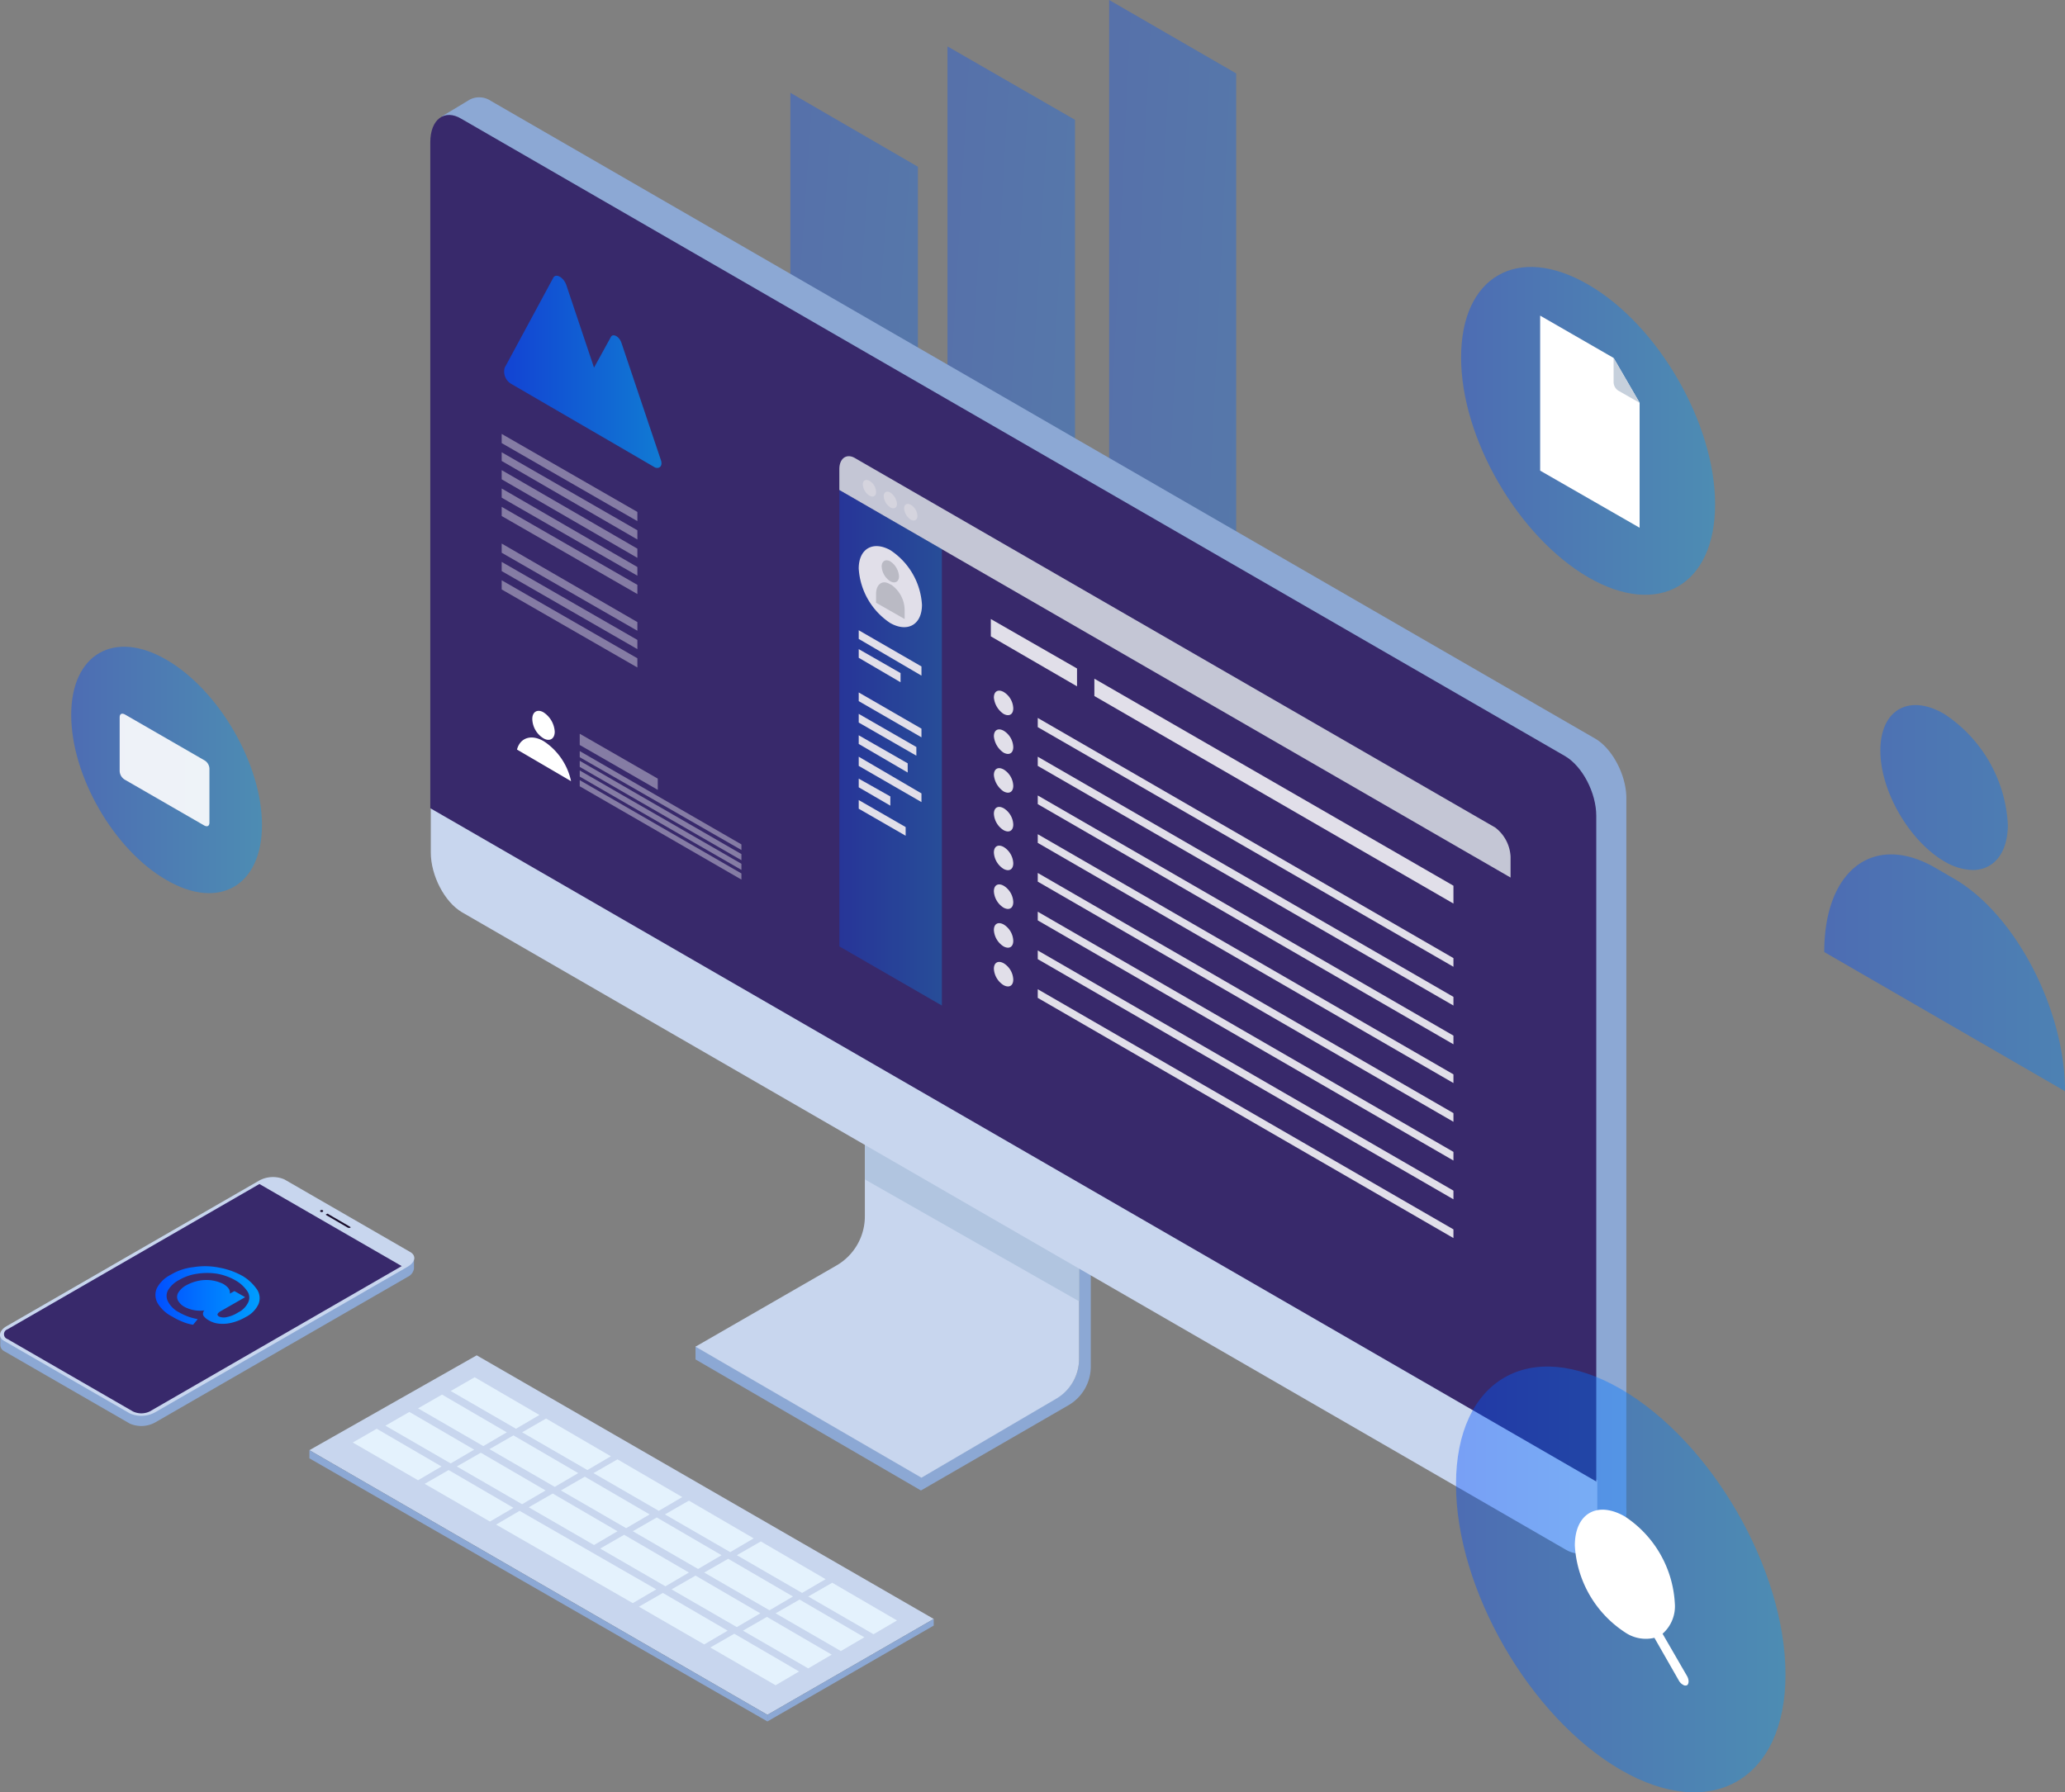 <svg id="STREAMLINERS_illustraties-02" xmlns="http://www.w3.org/2000/svg" xmlns:xlink="http://www.w3.org/1999/xlink" width="255" height="221.38" viewBox="0 0 255 221.38">
  <rect x="0" y="0" width="255" height="221.38" fill="#808080" stroke="none"/>
  <defs>
    <linearGradient id="linear-gradient" y1="-0.194" x2="3.799" y2="1.086" gradientUnits="objectBoundingBox">
      <stop offset="0" stop-color="#014fff"/>
      <stop offset="1" stop-color="#009eff"/>
    </linearGradient>
    <linearGradient id="linear-gradient-4" x1="0.001" y1="0.5" x2="0.999" y2="0.5" xlink:href="#linear-gradient"/>
  </defs>
  <g id="Group_8" data-name="Group 8" transform="translate(97.602)" opacity="0.33">
    <path id="Path" d="M15.746,9.132V75.955L0,66.886V0Z" transform="translate(0 11.463)" fill="url(#linear-gradient)"/>
    <path id="Path-2" data-name="Path" d="M15.746,9.069V92.9L0,83.765V0Z" transform="translate(19.399 5.731)" fill="url(#linear-gradient)"/>
    <path id="Path-3" data-name="Path" d="M15.683,9.069V110.091L0,101.022V0Z" transform="translate(39.365)" fill="url(#linear-gradient)"/>
  </g>
  <path id="Shape" d="M0,30.5C0,20.357,6.109,15.7,13.73,20.105L16,21.427c7.558,4.346,13.73,16.124,13.73,26.264Zm14.8-11.21C10.518,16.767,6.928,10.658,6.928,5.62S10.455-1.435,14.8,1.085a17.449,17.449,0,0,1,7.873,13.667c0,3.567-1.768,5.618-4.343,5.619A7.147,7.147,0,0,1,14.8,19.286Z" transform="translate(225.271 87.089)" opacity="0.4" fill="url(#linear-gradient-4)"/>
  <path id="Shape-2" data-name="Shape" d="M0,30.434c0-10.139,6.109-14.8,13.73-10.391L16,21.364c7.621,4.409,13.793,16.187,13.73,26.264ZM14.864,19.286A17.449,17.449,0,0,1,6.991,5.62c0-5.039,3.527-7.054,7.873-4.535a17.449,17.449,0,0,1,7.873,13.667c0,3.567-1.768,5.618-4.343,5.619A7.147,7.147,0,0,1,14.864,19.286Z" transform="translate(221.366 89.797)" opacity="0.4" fill="url(#linear-gradient-4)"/>
  <g id="Group" transform="translate(0 145.381)">
    <path id="Path-4" data-name="Path" d="M51.155,8.734,35.094.295a3.553,3.553,0,0,0-3.086.126l-32,17.824v1.134a.9.9,0,0,0,.5.882L16.01,29.2a3.553,3.553,0,0,0,3.086-.126l31.24-18.013a1.35,1.35,0,0,0,.756-1.008h0V8.734Z" transform="translate(0.027 1.26)" fill="#8ca8d4"/>
    <path id="Path-5" data-name="Path" d="M16.037,29.2.543,20.26c-.819-.441-.693-1.26.252-1.826L32.035.421A3.563,3.563,0,0,1,35.121.295L50.616,9.238c.819.441.693,1.26-.252,1.826L19.123,29.077A3.553,3.553,0,0,1,16.037,29.2Z" fill="#c8d6ee"/>
    <path id="Path-6" data-name="Path" d="M31.539,0,.425,17.95a.634.634,0,0,0,0,1.2L15.919,28.09a2.4,2.4,0,0,0,2.078,0L49.112,10.14Z" transform="translate(0.496 0.862)" fill="#38296b"/>
    <g id="Group-2" data-name="Group" transform="translate(39.53 4.074)">
      <path id="Path-7" data-name="Path" d="M2.756,1.748.047.173C-.016.11-.016.11.047.047H.11C.173-.016.3-.016.3.047L3.008,1.622c.063.063.063.063,0,.126H2.756Z" transform="translate(0.709 0.457)" fill="#170c2a"/>
      <ellipse id="Oval" cx="0.189" cy="0.126" rx="0.189" ry="0.126" transform="translate(0 0)" fill="#170c2a"/>
    </g>
  </g>
  <g id="Group-3" data-name="Group" transform="translate(38.208 167.404)">
    <path id="Path-8" data-name="Path" d="M20.659,0,77.093,32.561,56.56,44.4,0,11.715Z" fill="#c8d6ee"/>
    <path id="Path-9" data-name="Path" d="M0,12.659V11.84L20.533,0V.819Z" transform="translate(56.56 32.561)" fill="#8ca8d4"/>
    <path id="Path-10" data-name="Path" d="M0,0V1.008l56.56,32.5v-.819Z" transform="translate(0 11.715)" fill="#8ca8d4"/>
    <path id="Shape-3" data-name="Shape" d="M44.152,33.38l2.96-1.7,8,4.66-2.9,1.7ZM48.183,31.3l2.96-1.7,8,4.661-2.9,1.7Zm4.031-2.142,2.96-1.7,8,4.66-2.9,1.7Zm-16.88-.818,2.96-1.7,8,4.661L43.4,33Zm20.912-1.26,2.96-1.7,8,4.66-2.9,1.7ZM39.365,26.2l2.96-1.7,8,4.66-2.9,1.7ZM43.4,24.122l2.96-1.7,8,4.66-2.9,1.7ZM17.7,18.2l2.9-1.7,16.88,9.7-2.9,1.7Zm29.729,3.779,2.96-1.7,8,4.661-2.9,1.7Zm-16.879-.819,2.96-1.7,8,4.66-2.9,1.7Zm4.03-2.141,2.961-1.7,8,4.661-2.9,1.7Zm3.968-2.079,2.961-1.7,8,4.66-2.9,1.7ZM21.73,16.061l2.96-1.7,8,4.661-2.9,1.7ZM25.7,13.982l2.96-1.7,8,4.66-2.9,1.7ZM8.881,13.163l2.96-1.7,8,4.661-2.9,1.7ZM29.729,11.84l2.96-1.7,8,4.66-2.9,1.7Zm-16.88-.819,2.961-1.7,8,4.66-2.9,1.7ZM16.88,8.88l2.961-1.7,8,4.66-2.9,1.7ZM0,8.061l2.96-1.7,8,4.66-2.9,1.7ZM20.911,6.8l2.96-1.7,8,4.661-2.9,1.7ZM4.031,5.983l2.96-1.7,8,4.66-2.9,1.7ZM8.062,3.842l2.96-1.7,8,4.661-2.9,1.7ZM12.093,1.7,15.053,0l8,4.66-2.9,1.7Z" transform="translate(5.354 2.708)" fill="#e4f2fd"/>
  </g>
  <g id="Group-4" data-name="Group" transform="translate(53.135 12.018)">
    <path id="Path-11" data-name="Path" d="M143.541,79.179,7.243.452A2.578,2.578,0,0,0,4.661.263h0L1.2,2.342l.252.63-.882.567L0,84.091,1.2,96.247,130.5,172.9l11.841,6.739,3.59-2.141h0a3.4,3.4,0,0,0,1.512-3.212V86.548C147.447,83.714,145.683,80.376,143.541,79.179Z" transform="translate(0.252)" fill="#8ca8d4"/>
    <path id="Path-12" data-name="Path" d="M0,20.91V19.272L27.9,35.458l16.754-9.825a5.548,5.548,0,0,0,2.708-4.787V0l1.449.819V21.792a5.529,5.529,0,0,1-2.771,4.787L27.839,37.1Z" transform="translate(32.752 134.98)" fill="#8ca8d4"/>
    <path id="Path-13" data-name="Path" d="M0,34.577,17.384,24.563a7.009,7.009,0,0,0,3.527-6.109V0L47.364,15.3V36.151a5.688,5.688,0,0,1-2.708,4.787L27.9,50.763Z" transform="translate(32.752 119.739)" fill="#c8d6ee"/>
    <path id="Path-14" data-name="Path" d="M0,0V5.92L26.453,20.973V15.241Z" transform="translate(53.663 127.738)" fill="#b1c5e0"/>
    <path id="Path-15" data-name="Path" d="M140.14,91.764,3.842,13.037C1.7,11.778,0,8.5,0,5.668V0L144.045,83.2v5.668C143.982,91.7,142.282,93.023,140.14,91.764Z" transform="translate(0.063 87.618)" fill="#c8d6ee"/>
    <path id="Path-16" data-name="Path" d="M144.045,168.827,0,85.628V3.375C0,.541,1.764-.782,3.842.478L140.14,79.2c2.141,1.26,3.842,4.535,3.842,7.369v82.254Z" transform="translate(0 2.179)" fill="#38296b"/>
  </g>
  <path id="Shape-4" data-name="Shape" d="M3.331,6.854a7.84,7.84,0,0,1-1.26-.63,4.392,4.392,0,0,1-1.826-1.7A2.075,2.075,0,0,1,.182,2.7a3.9,3.9,0,0,1,1.7-1.638A6.88,6.88,0,0,1,4.717.114,8.821,8.821,0,0,1,7.866.177a9.247,9.247,0,0,1,2.96,1.07,5.718,5.718,0,0,1,1.764,1.7,1.961,1.961,0,0,1,.125,1.763,3.425,3.425,0,0,1-1.574,1.575,6.418,6.418,0,0,1-1.7.692A4.56,4.56,0,0,1,7.866,7.1a3,3,0,0,1-1.323-.44,1.889,1.889,0,0,1-.63-.567.6.6,0,0,1,.126-.63,4.1,4.1,0,0,1-2.456-.441,2.035,2.035,0,0,1-.819-.819,1.008,1.008,0,0,1,.063-.944,2.579,2.579,0,0,1,.945-.882,5.382,5.382,0,0,1,1.512-.567,4.828,4.828,0,0,1,1.637-.063,4.885,4.885,0,0,1,1.449.441c.63.378.881.756.818,1.2l.567-.315,1.323.756L7.992,5.594c-.378.252-.441.441-.126.63a1.5,1.5,0,0,0,.945.063A4.023,4.023,0,0,0,10.2,5.72a2.693,2.693,0,0,0,1.26-1.26,1.378,1.378,0,0,0-.126-1.385A4.306,4.306,0,0,0,9.881,1.751,6.974,6.974,0,0,0,7.614.932a8.084,8.084,0,0,0-2.456,0,6.094,6.094,0,0,0-2.205.756,3.42,3.42,0,0,0-1.385,1.26,1.48,1.48,0,0,0,0,1.448A3.136,3.136,0,0,0,2.953,5.72a6.978,6.978,0,0,0,2.268.819l-.567.692A5.264,5.264,0,0,1,3.331,6.854Z" transform="translate(19.194 156.394)" fill="url(#linear-gradient-4)"/>
  <path id="Path-17" data-name="Path" d="M0,8.417C0,.923,5.291-2.163,11.778,1.616S23.556,14.527,23.556,22.021s-5.291,10.581-11.778,6.8S0,15.912,0,8.417Z" transform="translate(10.809 77.93)" opacity="0.4" fill="url(#linear-gradient-4)"/>
  <path id="Path-18" data-name="Path" d="M0,8.417C0,.923,5.291-2.163,11.778,1.616S23.556,14.527,23.556,22.021s-5.291,10.581-11.778,6.8C5.291,25.108,0,15.975,0,8.417Z" transform="translate(8.794 79.882)" opacity="0.4" fill="url(#linear-gradient-4)"/>
  <g id="Group-5" data-name="Group" transform="translate(179.797 164.065)">
    <path id="Path-19" data-name="Path" d="M0,14.55C0,1.575,9.133-3.715,20.344,2.772s20.344,22.3,20.344,35.27S31.555,56.306,20.344,49.819C9.07,43.332,0,27.524,0,14.55Z" transform="translate(4.661)" opacity="0.4" fill="url(#linear-gradient-4)"/>
    <path id="Path-20" data-name="Path" d="M0,14.55C0,1.575,9.133-3.715,20.344,2.772s20.344,22.3,20.344,35.27S31.555,56.306,20.344,49.819,0,27.524,0,14.55Z" transform="translate(0 4.724)" opacity="0.4" fill="url(#linear-gradient-4)"/>
    <path id="Shape-5" data-name="Shape" d="M13.352,21.62a1.281,1.281,0,0,1-.5-.5L9.825,15.826a4.559,4.559,0,0,1-3.653-.692A13.719,13.719,0,0,1,0,4.426C0,.458,2.771-1.116,6.172.836a13.72,13.72,0,0,1,6.173,10.707,4.517,4.517,0,0,1-1.512,3.779l3.023,5.227c.252.441.252.945,0,1.133a.669.669,0,0,1-.211.041A.514.514,0,0,1,13.352,21.62Z" transform="translate(14.675 22.405)" fill="#fff"/>
  </g>
  <g id="Group-6" data-name="Group" transform="translate(14.777 88.152)" opacity="0.9">
    <path id="Path-21" data-name="Path" d="M10.455,5.753.63.085C.252-.1,0,.022,0,.463V7.076A1.3,1.3,0,0,0,.63,8.147l9.826,5.668c.378.189.63.063.63-.378V6.824A1.237,1.237,0,0,0,10.455,5.753Z" fill="#fff"/>
    <path id="Path-22" data-name="Path" d="M0,1.466C0,.144.945-.36,2.078.27A4.552,4.552,0,0,1,4.157,3.8a1.283,1.283,0,0,1-2.078,1.2A4.389,4.389,0,0,1,0,1.466Z" transform="translate(3.527 4.413)" fill="url(#linear-gradient-4)"/>
    <path id="Path-23" data-name="Path" d="M1.2,1.307.126.047C.063-.016,0-.016,0,.047V1.559a.167.167,0,0,0,.189.189L1.26,1.5C1.323,1.5,1.26,1.37,1.2,1.307Z" transform="translate(5.102 5.958)" fill="#fff"/>
  </g>
  <path id="Path-24" data-name="Path" d="M19.377,22.749,14.527,8.326c-.252-.819-1.071-1.26-1.323-.756l-2.078,3.779-3.4-10.14C7.41.2,6.4-.365,6.087.264L.1,11.349a1.752,1.752,0,0,0,.819,2.015l8.125,4.724,3.905,2.267,5.732,3.338C19.251,23.882,19.629,23.442,19.377,22.749Z" transform="translate(62.227 34.06)" opacity="0.7" fill="url(#linear-gradient-4)"/>
  <g id="Group-7" data-name="Group" transform="translate(61.953 53.597)" opacity="0.39">
    <path id="Path-25" data-name="Path" d="M16.754,10.77,0,1.134V0L16.754,9.636Z" fill="#fff"/>
    <path id="Path-26" data-name="Path" d="M16.754,10.77,0,1.071V0L16.754,9.636Z" transform="translate(0 2.267)" fill="#fff"/>
    <path id="Path-27" data-name="Path" d="M16.754,10.833,0,1.134V0L16.754,9.7Z" transform="translate(0 4.472)" fill="#fff"/>
    <path id="Path-28" data-name="Path" d="M16.754,10.77,0,1.134V0L16.754,9.7Z" transform="translate(0 6.739)" fill="#fff"/>
    <path id="Path-29" data-name="Path" d="M16.754,10.77,0,1.134V0L16.754,9.636Z" transform="translate(0 9.006)" fill="#fff"/>
    <path id="Path-30" data-name="Path" d="M16.754,10.77,0,1.134V0L16.754,9.7Z" transform="translate(0 13.541)" fill="#fff"/>
    <path id="Path-31" data-name="Path" d="M16.754,10.77,0,1.134V0L16.754,9.636Z" transform="translate(0 15.808)" fill="#fff"/>
    <path id="Path-32" data-name="Path" d="M16.754,10.77,0,1.134V0L16.754,9.636Z" transform="translate(0 18.076)" fill="#fff"/>
  </g>
  <path id="Path-33" data-name="Path" d="M0,11.177C0,1.163,6.991-2.868,15.683,2.171,24.312,7.146,31.366,19.3,31.366,29.316S24.375,43.36,15.683,38.322C6.991,33.346,0,21.191,0,11.177Z" transform="translate(184.583 29.068)" opacity="0.4" fill="url(#linear-gradient-4)"/>
  <path id="Path-34" data-name="Path" d="M0,11.177C0,1.163,6.991-2.868,15.683,2.171,24.312,7.146,31.366,19.3,31.366,29.316S24.375,43.36,15.683,38.322C7.054,33.283,0,21.191,0,11.177Z" transform="translate(180.426 32.973)" opacity="0.4" fill="url(#linear-gradient-4)"/>
  <g id="Group-8" data-name="Group" transform="translate(190.189 38.985)">
    <path id="Path-35" data-name="Path" d="M12.282,26.2,0,19.146V0L9.07,5.227l3.212,5.542Z" fill="#fff"/>
    <path id="Path-36" data-name="Path" d="M.567,4.031,3.212,5.542,0,0V3.023A1.283,1.283,0,0,0,.567,4.031Z" transform="translate(9.07 5.227)" fill="#c6d0dc"/>
  </g>
  <g id="Group-9" data-name="Group" transform="translate(63.842 87.8)">
    <path id="Path-37" data-name="Path" d="M6.676,5.394A7.845,7.845,0,0,0,3.338.481C1.764-.463.378.04,0,1.489Z" transform="translate(0 3.293)" fill="#fff"/>
    <path id="Path-38" data-name="Path" d="M0,1C0,.122.63-.256,1.386.185A3.078,3.078,0,0,1,2.771,2.578c0,.882-.63,1.26-1.386.819A2.891,2.891,0,0,1,0,1Z" transform="translate(1.89)" fill="#fff"/>
  </g>
  <g id="Group-10" data-name="Group" transform="translate(71.589 90.63)" opacity="0.39">
    <path id="Path-39" data-name="Path" d="M9.637,6.928,0,1.386V0L9.637,5.542Z" fill="#fff"/>
    <path id="Path-40" data-name="Path" d="M19.966,12.218,0,.756V0L19.966,11.526Z" transform="translate(0 2.141)" fill="#fff"/>
    <path id="Path-41" data-name="Path" d="M19.966,12.281,0,.756V0L19.966,11.526Z" transform="translate(0 3.338)" fill="#fff"/>
    <path id="Path-42" data-name="Path" d="M19.966,12.281,0,.756V0L19.966,11.526Z" transform="translate(0 4.535)" fill="#fff"/>
    <path id="Path-43" data-name="Path" d="M19.966,12.281,0,.756V0L19.966,11.526Z" transform="translate(0 5.731)" fill="#fff"/>
  </g>
  <g id="Group-11" data-name="Group" transform="translate(103.648 56.349)" opacity="0.85">
    <g id="Group-12" data-name="Group" transform="translate(0 4.176)">
      <path id="Path-44" data-name="Path" d="M82.825,104.234,0,56.431V0L82.825,47.8Z" opacity="0.8" fill="url(#linear-gradient-4)"/>
    </g>
    <g id="Group-13" data-name="Group">
      <path id="Path-45" data-name="Path" d="M81,45.87,1.89.209C.882-.358,0,.272,0,1.594V4.176L82.887,52.042V49.46A4.833,4.833,0,0,0,81,45.87Z" fill="#dde2e8"/>
    </g>
    <g id="Group-14" data-name="Group" transform="translate(2.897 2.932)">
      <path id="Path-46" data-name="Path" d="M1.638,1.5c0,.5-.378.693-.819.441A1.8,1.8,0,0,1,0,.552c0-.5.378-.693.819-.441A1.641,1.641,0,0,1,1.638,1.5Z" fill="#f1f2f2"/>
    </g>
    <g id="Group-15" data-name="Group" transform="translate(5.48 4.38)">
      <path id="Path-47" data-name="Path" d="M1.638,1.5c0,.5-.378.693-.819.441A1.8,1.8,0,0,1,0,.552c0-.5.378-.693.819-.441A1.9,1.9,0,0,1,1.638,1.5Z" fill="#f1f2f2"/>
    </g>
    <g id="Group-16" data-name="Group" transform="translate(7.999 5.892)">
      <path id="Path-48" data-name="Path" d="M1.638,1.5c0,.5-.378.693-.819.441A1.8,1.8,0,0,1,0,.552c0-.5.378-.693.819-.441A1.641,1.641,0,0,1,1.638,1.5Z" fill="#f1f2f2"/>
    </g>
    <path id="Path-49" data-name="Path" d="M0,56.368l12.66,7.306V7.306L0,0Z" transform="translate(0 4.176)" opacity="0.356" fill="url(#linear-gradient-4)"/>
    <path id="Path-50" data-name="Path" d="M7.81,7.242c0,2.456-1.764,3.464-3.905,2.267A8.7,8.7,0,0,1,0,2.771C0,.315,1.764-.693,3.905.5A8.7,8.7,0,0,1,7.81,7.242Z" transform="translate(2.393 11.105)" fill="#fff"/>
    <path id="Path-51" data-name="Path" d="M2.393,2.176c0,.756-.5,1.071-1.2.693A2.738,2.738,0,0,1,0,.853C0,.1.5-.218,1.2.16A2.47,2.47,0,0,1,2.393,2.176Z" transform="translate(19.084 28.957)" fill="#fff"/>
    <path id="Path-52" data-name="Path" d="M10.644,8.314,0,2.141V0L10.644,6.109Z" transform="translate(18.706 20.111)" fill="#fff"/>
    <path id="Path-53" data-name="Path" d="M7.747,5.605,0,1.071V0L7.747,4.472Z" transform="translate(2.393 21.496)" fill="#fff"/>
    <path id="Path-54" data-name="Path" d="M7.747,5.542,0,1.071V0L7.747,4.472Z" transform="translate(2.393 29.18)" fill="#fff"/>
    <path id="Path-55" data-name="Path" d="M7.117,5.164,0,1.071V0L7.117,4.094Z" transform="translate(2.393 31.825)" fill="#fff"/>
    <path id="Path-56" data-name="Path" d="M6.047,4.6,0,1.071V0L6.047,3.464Z" transform="translate(2.393 34.47)" fill="#fff"/>
    <path id="Path-57" data-name="Path" d="M7.747,5.605,0,1.134V0L7.747,4.535Z" transform="translate(2.393 37.116)" fill="#fff"/>
    <path id="Path-58" data-name="Path" d="M3.905,3.338,0,1.071V0L3.905,2.2Z" transform="translate(2.393 39.824)" fill="#fff"/>
    <path id="Path-59" data-name="Path" d="M5.795,4.409,0,1.071V0L5.795,3.338Z" transform="translate(2.393 42.469)" fill="#fff"/>
    <path id="Path-60" data-name="Path" d="M5.165,4.094,0,1.071V0L5.165,2.96Z" transform="translate(2.393 23.827)" fill="#fff"/>
    <path id="Path-61" data-name="Path" d="M44.341,27.775,0,2.141V0L44.341,25.57Z" transform="translate(31.492 27.48)" fill="#fff"/>
    <path id="Path-62" data-name="Path" d="M51.332,30.735,0,1.134V0L51.332,29.664Z" transform="translate(24.501 32.329)" fill="#fff"/>
    <path id="Path-63" data-name="Path" d="M2.393,2.176c0,.756-.5,1.071-1.2.693A2.738,2.738,0,0,1,0,.853C0,.1.5-.218,1.2.16A2.47,2.47,0,0,1,2.393,2.176Z" transform="translate(19.084 33.743)" fill="#fff"/>
    <path id="Path-64" data-name="Path" d="M51.332,30.735,0,1.134V0L51.332,29.664Z" transform="translate(24.501 37.116)" fill="#fff"/>
    <path id="Path-65" data-name="Path" d="M2.393,2.176c0,.756-.5,1.071-1.2.693A2.738,2.738,0,0,1,0,.853C0,.1.5-.218,1.2.16A2.47,2.47,0,0,1,2.393,2.176Z" transform="translate(19.084 38.53)" fill="#fff"/>
    <path id="Path-66" data-name="Path" d="M51.332,30.735,0,1.071V0L51.332,29.664Z" transform="translate(24.501 41.902)" fill="#fff"/>
    <path id="Path-67" data-name="Path" d="M2.393,2.176c0,.756-.5,1.071-1.2.693A2.561,2.561,0,0,1,0,.853C0,.1.5-.218,1.2.16A2.47,2.47,0,0,1,2.393,2.176Z" transform="translate(19.084 43.317)" fill="#fff"/>
    <path id="Path-68" data-name="Path" d="M51.332,30.735,0,1.071V0L51.332,29.664Z" transform="translate(24.501 46.689)" fill="#fff"/>
    <path id="Path-69" data-name="Path" d="M2.393,2.176c0,.756-.5,1.071-1.2.693A2.561,2.561,0,0,1,0,.853C0,.1.5-.218,1.2.16A2.47,2.47,0,0,1,2.393,2.176Z" transform="translate(19.084 48.103)" fill="#fff"/>
    <path id="Path-70" data-name="Path" d="M51.332,30.735,0,1.071V0L51.332,29.664Z" transform="translate(24.501 51.475)" fill="#fff"/>
    <path id="Path-71" data-name="Path" d="M2.393,2.176c0,.756-.5,1.071-1.2.693A2.561,2.561,0,0,1,0,.853C0,.1.5-.218,1.2.16A2.47,2.47,0,0,1,2.393,2.176Z" transform="translate(19.084 52.89)" fill="#fff"/>
    <path id="Path-72" data-name="Path" d="M51.332,30.735,0,1.071V0L51.332,29.664Z" transform="translate(24.501 56.262)" fill="#fff"/>
    <path id="Path-73" data-name="Path" d="M2.393,2.176c0,.756-.5,1.071-1.2.693A2.561,2.561,0,0,1,0,.853C0,.1.5-.218,1.2.16A2.47,2.47,0,0,1,2.393,2.176Z" transform="translate(19.084 57.676)" fill="#fff"/>
    <path id="Path-74" data-name="Path" d="M51.332,30.735,0,1.071V0L51.332,29.664Z" transform="translate(24.501 61.049)" fill="#fff"/>
    <path id="Path-75" data-name="Path" d="M2.393,2.176c0,.756-.5,1.071-1.2.693A2.561,2.561,0,0,1,0,.853C0,.1.5-.218,1.2.16A2.47,2.47,0,0,1,2.393,2.176Z" transform="translate(19.084 62.463)" fill="#fff"/>
    <path id="Path-76" data-name="Path" d="M51.332,30.735,0,1.071V0L51.332,29.664Z" transform="translate(24.501 65.835)" fill="#fff"/>
    <g id="Group-17" data-name="Group" transform="translate(4.535 12.86)">
      <path id="Path-77" data-name="Path" d="M0,.764C0,.071.5-.181,1.071.134A2.426,2.426,0,0,1,2.141,1.961c0,.693-.5.945-1.071.63A2.324,2.324,0,0,1,0,.764Z" transform="translate(0.693)" fill="#d1d3d4"/>
      <path id="Path-78" data-name="Path" d="M1.89.31,1.638.184C.756-.32,0,.247,0,1.444V2.514L3.527,4.53V3.459A3.839,3.839,0,0,0,1.89.31Z" transform="translate(0 2.721)" fill="#d1d3d4"/>
    </g>
  </g>
</svg>
